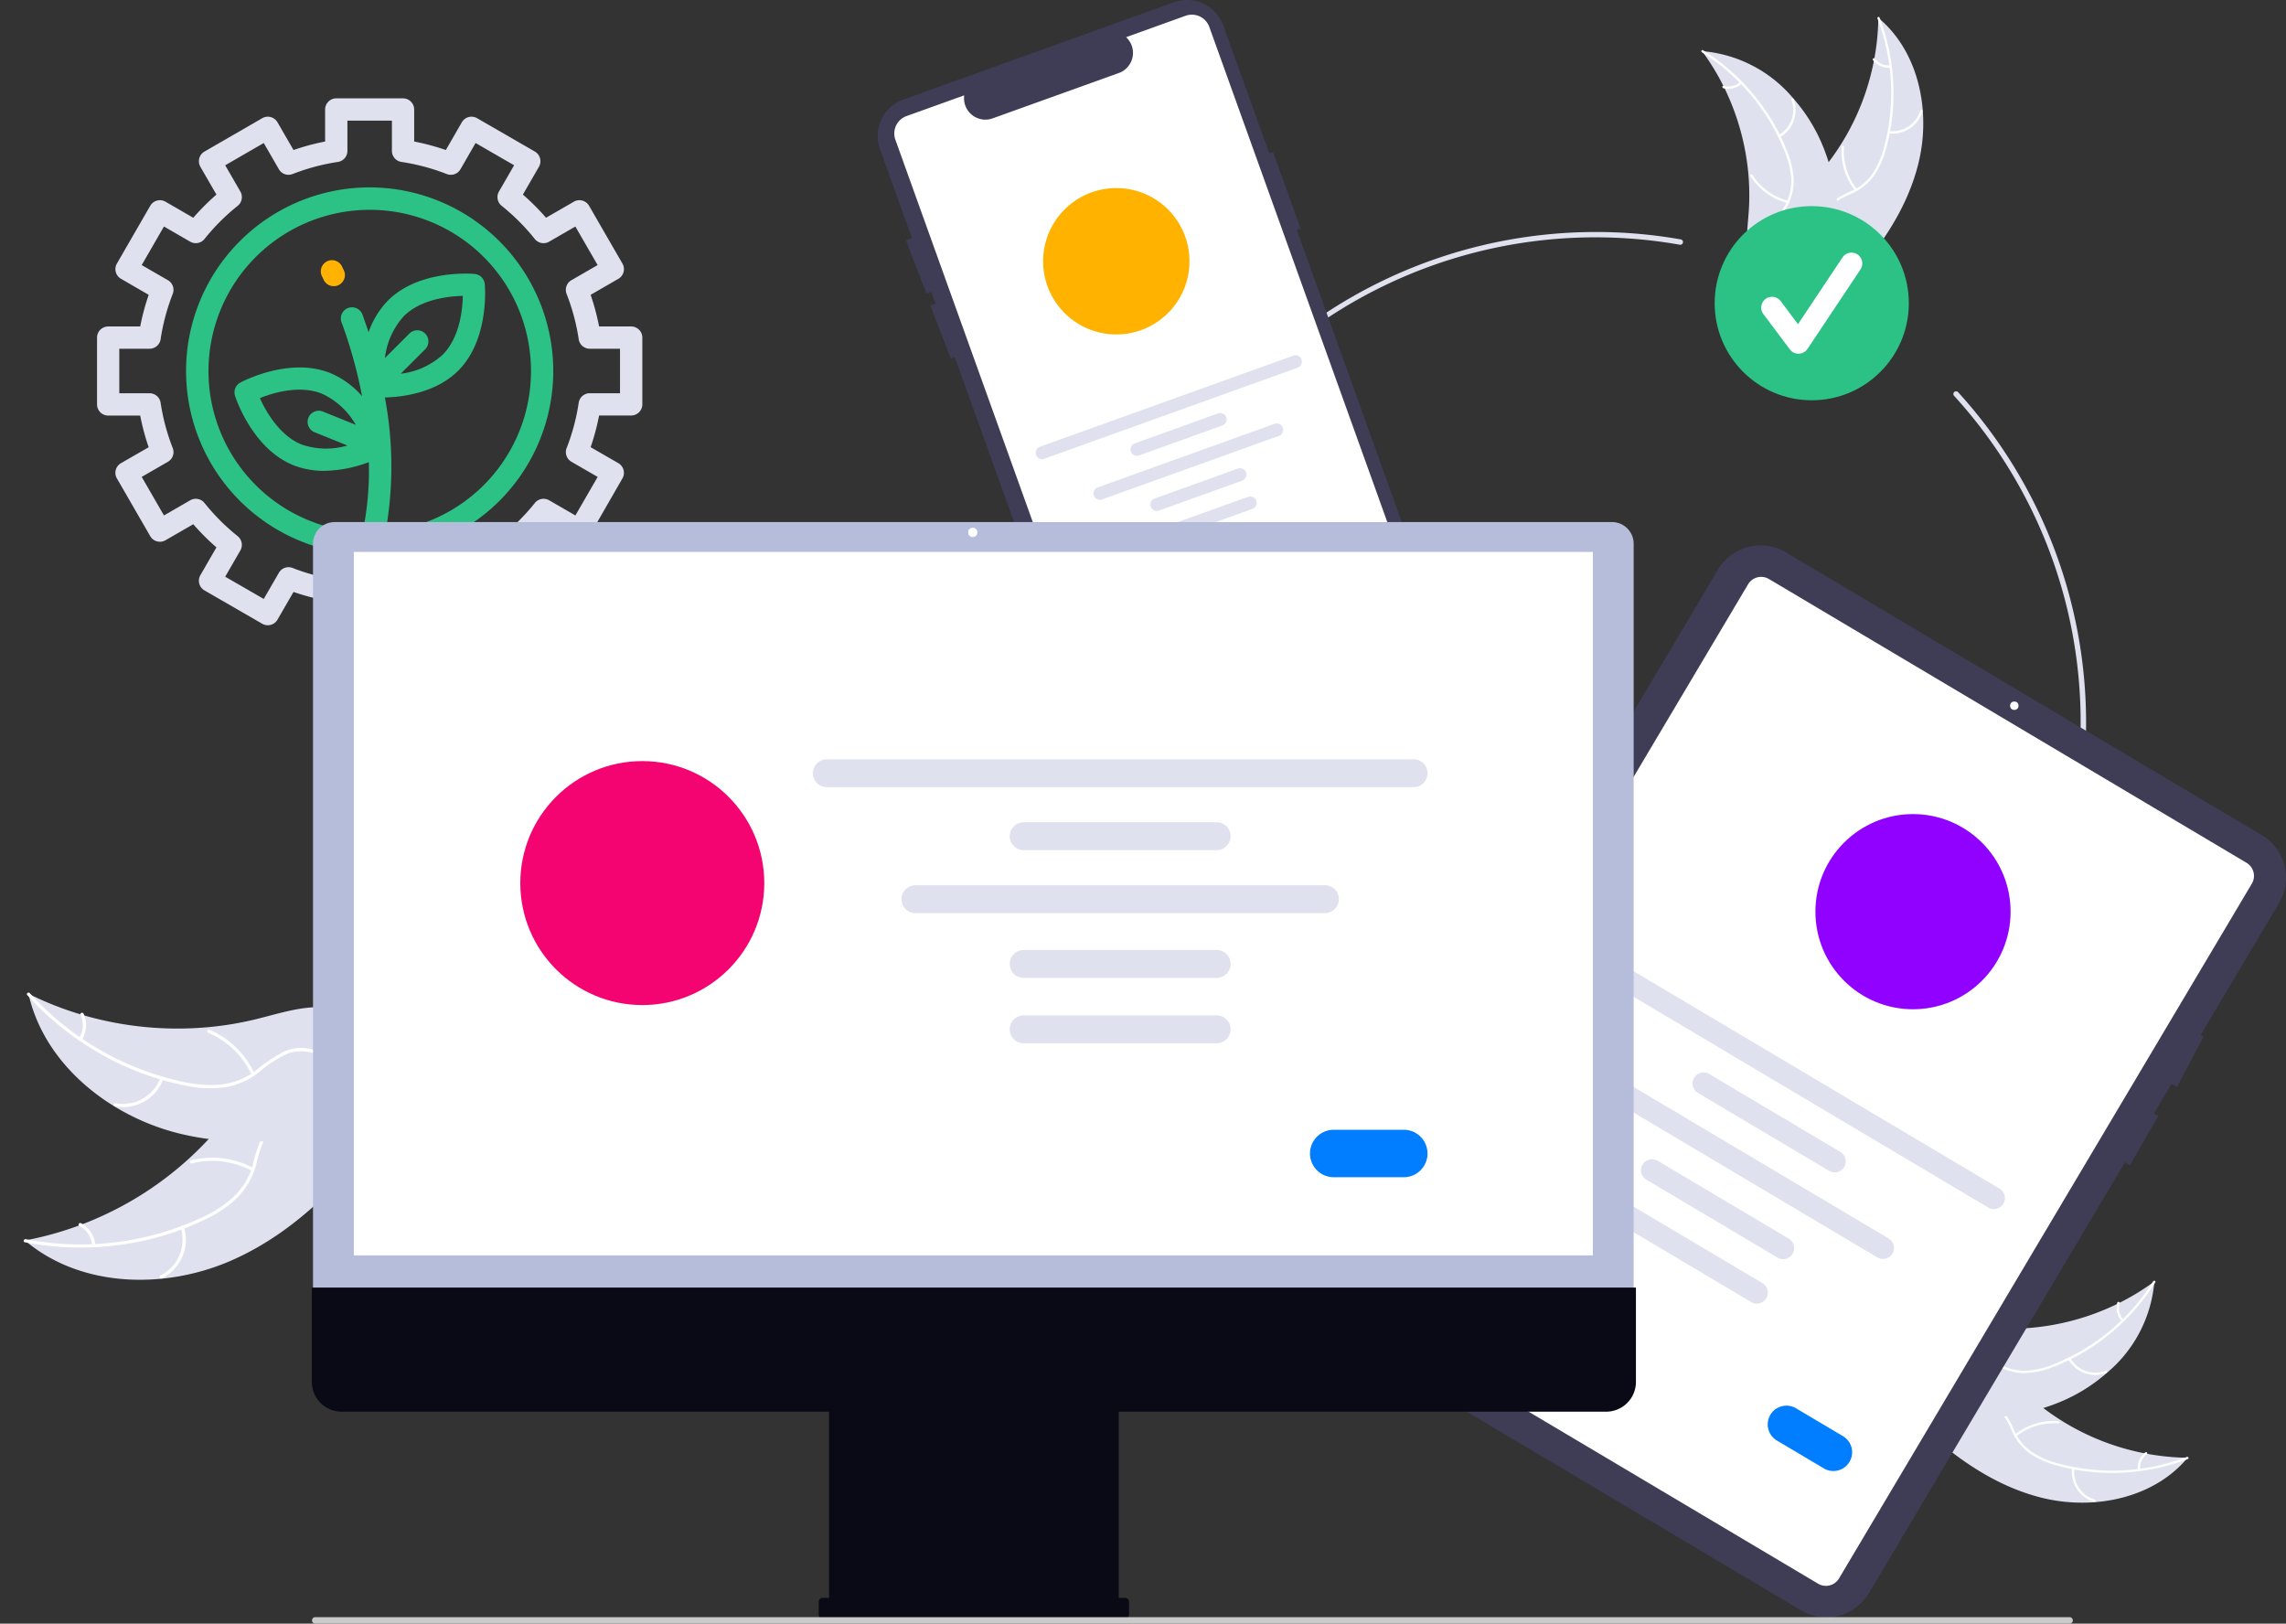 <svg xmlns="http://www.w3.org/2000/svg" width="307.178" height="218.168" viewBox="0 0 307.178 218.168">
  <rect x="0" y="0" width="307.178" height="218.168" fill="#333333" stroke="none"/>
  <g id="ai-5" transform="translate(15429.446 -2505.83)">
    <g id="renewable-energy-innovation-svgrepo-com" transform="translate(-15416.406 2519.047)">
      <g id="Group_724" data-name="Group 724">
        <g id="Group_723" data-name="Group 723">
          <path id="Path_8968" data-name="Path 8968" d="M108.263,83.592a24.671,24.671,0,1,0,24.671,24.671A24.7,24.7,0,0,0,108.263,83.592Zm2.145,46.246a49.846,49.846,0,0,0-.1-18.014c2.457-.069,6.888-.64,9.853-3.6,4.2-4.2,3.6-11.345,3.568-11.647a1.5,1.5,0,0,0-1.352-1.352c-.3-.028-7.447-.632-11.647,3.567a11.4,11.4,0,0,0-2.614,4.27q-.369-1.132-.781-2.258a1.5,1.5,0,1,0-2.808,1.028,62.084,62.084,0,0,1,2.46,8.549q.134.64.25,1.265A11.523,11.523,0,0,0,103,108.552c-5.507-2.225-11.848,1.123-12.115,1.267a1.5,1.5,0,0,0-.716,1.773c.092.289,2.328,7.1,7.835,9.327a11.021,11.021,0,0,0,4.147.761,17.673,17.673,0,0,0,6-1.168,40.546,40.546,0,0,1-.829,9.411,21.669,21.669,0,1,1,3.081-.084Zm5.313-26.608a1.5,1.5,0,0,0-2.115,0l-3.292,3.292a10.132,10.132,0,0,1,2.532-5.619c2.277-2.277,5.973-2.685,7.936-2.73-.04,1.96-.445,5.644-2.733,7.932a10.143,10.143,0,0,1-5.612,2.524l3.284-3.284A1.5,1.5,0,0,0,115.721,103.23Zm-14.75,13.307,4.306,1.74a10.142,10.142,0,0,1-6.152-.131c-2.986-1.206-4.806-4.449-5.613-6.238,1.82-.729,5.368-1.8,8.369-.583A10.143,10.143,0,0,1,106.4,115.5l-4.306-1.74a1.5,1.5,0,1,0-1.12,2.773Z" transform="translate(-71.63 -71.63)" fill="#2dc285"/>
          <path id="Path_8969" data-name="Path 8969" d="M71.771,30.652H67.463A31.3,31.3,0,0,0,66.325,26.4l3.729-2.153A1.5,1.5,0,0,0,70.6,22.2l-4.486-7.769a1.5,1.5,0,0,0-2.042-.547l-3.737,2.157a31.656,31.656,0,0,0-3.112-3.112l2.157-3.737a1.5,1.5,0,0,0-.547-2.043l-7.77-4.486a1.5,1.5,0,0,0-2.043.547L46.87,6.941A31.27,31.27,0,0,0,42.614,5.8V1.5a1.5,1.5,0,0,0-1.5-1.5H32.148a1.5,1.5,0,0,0-1.5,1.5V5.8A31.3,31.3,0,0,0,26.4,6.941L24.244,3.212A1.5,1.5,0,0,0,22.2,2.665L14.432,7.151a1.5,1.5,0,0,0-.547,2.043l2.157,3.737a31.641,31.641,0,0,0-3.112,3.112L9.194,13.884a1.5,1.5,0,0,0-2.042.547L2.666,22.2a1.5,1.5,0,0,0,.547,2.042L6.942,26.4A31.3,31.3,0,0,0,5.8,30.652H1.5a1.5,1.5,0,0,0-1.5,1.5v8.971a1.5,1.5,0,0,0,1.5,1.5H5.8a31.3,31.3,0,0,0,1.138,4.256L3.212,49.022a1.5,1.5,0,0,0-.547,2.042l4.486,7.769a1.5,1.5,0,0,0,2.042.547l3.737-2.157a31.641,31.641,0,0,0,3.112,3.112l-2.157,3.737a1.5,1.5,0,0,0,.547,2.043L22.2,70.6a1.5,1.5,0,0,0,2.043-.547L26.4,66.325a31.272,31.272,0,0,0,4.256,1.138v4.309a1.5,1.5,0,0,0,1.5,1.5h8.971a1.5,1.5,0,0,0,1.5-1.5V67.463a31.3,31.3,0,0,0,4.256-1.138l2.153,3.729a1.5,1.5,0,0,0,2.043.547l7.77-4.486a1.5,1.5,0,0,0,.547-2.043l-2.157-3.737a31.641,31.641,0,0,0,3.112-3.112l3.737,2.157a1.5,1.5,0,0,0,2.042-.547L70.6,51.065a1.5,1.5,0,0,0-.547-2.042L66.325,46.87a31.3,31.3,0,0,0,1.138-4.256h4.309a1.5,1.5,0,0,0,1.5-1.5V32.148A1.5,1.5,0,0,0,71.771,30.652Zm-1.5,8.971H66.2A1.5,1.5,0,0,0,64.724,40.9,28.266,28.266,0,0,1,63.1,46.99a1.5,1.5,0,0,0,.645,1.84l3.524,2.035-2.99,5.18-3.531-2.039a1.5,1.5,0,0,0-1.915.361,28.63,28.63,0,0,1-4.461,4.461,1.5,1.5,0,0,0-.361,1.915l2.039,3.531-5.18,2.99L48.831,63.74a1.5,1.5,0,0,0-1.84-.645A28.26,28.26,0,0,1,40.9,64.724,1.5,1.5,0,0,0,39.624,66.2v4.073H33.643V66.2a1.5,1.5,0,0,0-1.273-1.479A28.262,28.262,0,0,1,26.276,63.1a1.5,1.5,0,0,0-1.84.645L22.4,67.264l-5.18-2.99,2.039-3.531a1.5,1.5,0,0,0-.361-1.915,28.624,28.624,0,0,1-4.461-4.461,1.5,1.5,0,0,0-1.915-.361L8.993,56.044,6,50.865,9.527,48.83a1.5,1.5,0,0,0,.645-1.84A28.268,28.268,0,0,1,8.542,40.9a1.5,1.5,0,0,0-1.479-1.273H2.99V33.643H7.063A1.5,1.5,0,0,0,8.542,32.37a28.27,28.27,0,0,1,1.629-6.094,1.5,1.5,0,0,0-.645-1.84L6,22.4l2.99-5.18,3.531,2.039a1.5,1.5,0,0,0,1.915-.361A28.623,28.623,0,0,1,18.9,14.439a1.5,1.5,0,0,0,.361-1.915L17.222,8.993,22.4,6l2.034,3.524a1.5,1.5,0,0,0,1.84.645A28.26,28.26,0,0,1,32.37,8.542a1.5,1.5,0,0,0,1.273-1.479V2.99h5.981V7.064A1.5,1.5,0,0,0,40.9,8.542a28.262,28.262,0,0,1,6.094,1.629,1.5,1.5,0,0,0,1.84-.645L50.865,6l5.18,2.99-2.039,3.531a1.5,1.5,0,0,0,.361,1.915A28.611,28.611,0,0,1,58.827,18.9a1.5,1.5,0,0,0,1.915.361l3.531-2.039,2.99,5.18L63.74,24.436a1.5,1.5,0,0,0-.645,1.84,28.268,28.268,0,0,1,1.629,6.094A1.5,1.5,0,0,0,66.2,33.643h4.073v5.981Z" fill="#dfe2ee"/>
          <path id="Path_8970" data-name="Path 8970" d="M213.366,153.584a1.5,1.5,0,1,0-2.693,1.3l.132.274a1.5,1.5,0,1,0,2.7-1.287Z" transform="translate(-180.398 -130.881)" fill="#ffb300"/>
        </g>
      </g>
    </g>
    <path id="Path_9297" data-name="Path 9297" d="M797.317,176.652c1.7-6.913.083-14.975-5.393-19.523a32.794,32.794,0,0,1-8.021,21.039c-1.965,2.248-4.384,4.543-4.479,7.527a7.331,7.331,0,0,0,2.1,5.015,21.775,21.775,0,0,0,4.381,3.417l.229.4C791.141,189.475,795.622,183.565,797.317,176.652Z" transform="translate(-15968.971 2351.103)" fill="#dfe2ee"/>
    <path id="Path_9298" data-name="Path 9298" d="M799.848,157a28.03,28.03,0,0,1,.893,17.223,12.072,12.072,0,0,1-1.475,3.483,6.923,6.923,0,0,1-2.753,2.387,14.329,14.329,0,0,0-3.026,1.695,4.239,4.239,0,0,0-1.426,3.16,11.011,11.011,0,0,0,.984,4.271,10.814,10.814,0,0,1,1.091,4.747c-.016.2.3.215.313.014.238-2.891-1.726-5.334-2.038-8.138a4.293,4.293,0,0,1,1.07-3.623,11.115,11.115,0,0,1,3.039-1.779,7.387,7.387,0,0,0,2.778-2.234,11.156,11.156,0,0,0,1.6-3.413,27.194,27.194,0,0,0,1.087-8.43,28.525,28.525,0,0,0-1.865-9.508c-.072-.188-.349-.041-.278.146Z" transform="translate(-15977.006 2351.333)" fill="#fff"/>
    <path id="Path_9299" data-name="Path 9299" d="M817.284,194.189a4.205,4.205,0,0,0,4.56-2.976c.057-.194-.242-.291-.3-.1a3.894,3.894,0,0,1-4.248,2.76C817.1,193.849,817.085,194.163,817.284,194.189Z" transform="translate(-15992.951 2329.564)" fill="#fff"/>
    <path id="Path_9300" data-name="Path 9300" d="M802.226,210.129a8.106,8.106,0,0,1-1.72-5.651c.016-.2-.3-.215-.313-.014a8.431,8.431,0,0,0,1.8,5.877c.126.158.357-.054.232-.212Z" transform="translate(-15982.161 2321.102)" fill="#fff"/>
    <path id="Path_9301" data-name="Path 9301" d="M814.01,172.97a2.38,2.38,0,0,1-2.067-.911c-.124-.16-.355.053-.232.212A2.668,2.668,0,0,0,814,173.283a.162.162,0,0,0,.164-.15A.158.158,0,0,0,814.01,172.97Z" transform="translate(-15989.476 2341.647)" fill="#fff"/>
    <path id="Path_9302" data-name="Path 9302" d="M748.735,169.416c.074.1.149.2.222.309a31.354,31.354,0,0,1,2.631,4.352c.06.117.12.236.177.354a33.049,33.049,0,0,1,3.207,11.738,32.107,32.107,0,0,1,.023,4.877c-.161,2.242-.513,4.661.06,6.764a5.52,5.52,0,0,0,.212.648l10.844,4.133.087-.006.425.185c.012-.083.022-.17.034-.253.007-.048.012-.1.019-.146,0-.032.008-.065.013-.094,0-.011,0-.022,0-.03.005-.029.007-.057.012-.083q.09-.727.17-1.457s0,0,0-.006a47.2,47.2,0,0,0,0-11.157c-.015-.11-.028-.223-.048-.336a30.63,30.63,0,0,0-1.084-4.879,27.072,27.072,0,0,0-.95-2.569,22.513,22.513,0,0,0-3.761-5.95,17.878,17.878,0,0,0-11.944-6.369C748.971,169.429,748.854,169.422,748.735,169.416Z" transform="translate(-15949.462 2343.292)" fill="#dfe2ee"/>
    <path id="Path_9303" data-name="Path 9303" d="M748.521,169.283A28.03,28.03,0,0,1,759.6,182.5a12.068,12.068,0,0,1,.92,3.669,6.923,6.923,0,0,1-.761,3.563,14.332,14.332,0,0,0-1.4,3.175,4.239,4.239,0,0,0,.764,3.382,11.014,11.014,0,0,0,3.357,2.818,10.815,10.815,0,0,1,3.73,3.133c.108.171.367-.007.259-.177-1.551-2.452-4.59-3.219-6.527-5.271a4.293,4.293,0,0,1-1.327-3.537A11.117,11.117,0,0,1,759.978,190a7.388,7.388,0,0,0,.873-3.457,11.159,11.159,0,0,0-.775-3.69,27.2,27.2,0,0,0-4.207-7.385A28.529,28.529,0,0,0,748.655,169c-.171-.107-.3.177-.134.284Z" transform="translate(-15949.275 2343.572)" fill="#fff"/>
    <path id="Path_9304" data-name="Path 9304" d="M776.973,192.04a4.205,4.205,0,0,0,1.849-5.122c-.071-.189-.368-.087-.3.1a3.894,3.894,0,0,1-1.73,4.761c-.176.1,0,.358.177.259Z" transform="translate(-15967.256 2332.229)" fill="#fff"/>
    <path id="Path_9305" data-name="Path 9305" d="M771.583,218.414a8.105,8.105,0,0,1-4.775-3.477c-.109-.17-.367.007-.259.177a8.431,8.431,0,0,0,4.977,3.608C771.721,218.773,771.778,218.464,771.583,218.414Z" transform="translate(-15960.771 2314.396)" fill="#fff"/>
    <path id="Path_9306" data-name="Path 9306" d="M758.6,180.753a2.381,2.381,0,0,1-2.2.518c-.2-.053-.251.256-.058.308a2.668,2.668,0,0,0,2.434-.567.162.162,0,0,0,.041-.218.158.158,0,0,0-.218-.041Z" transform="translate(-15954.224 2336.102)" fill="#fff"/>
    <path id="Path_9307" data-name="Path 9307" d="M594.3,367.977A65.931,65.931,0,1,1,605.779,237.11a.364.364,0,0,1-.134.716,65.208,65.208,0,1,0,53.862,64.22A65.038,65.038,0,0,0,642.5,258.128a.364.364,0,0,1,.538-.491A65.931,65.931,0,0,1,594.3,367.977Z" transform="translate(-15809.369 2300.889)" fill="#dfe2ee"/>
    <circle id="Ellipse_109" data-name="Ellipse 109" cx="13.044" cy="13.044" r="13.044" transform="translate(-15199.039 2533.527)" fill="#2dc285"/>
    <path id="Path_9308" data-name="Path 9308" d="M775.553,257.321a1.45,1.45,0,0,1-1.161-.581l-3.559-4.745a1.451,1.451,0,0,1,2.322-1.741l2.328,3.1,5.98-8.97a1.451,1.451,0,0,1,2.415,1.61l-7.118,10.676a1.451,1.451,0,0,1-1.167.646Z" transform="translate(-15963.326 2296.04)" fill="#fff"/>
    <path id="Path_9309" data-name="Path 9309" d="M571.311,237.406,551.2,181.445l.51-.183-3.7-10.293-.51.184-6.176-17.182a5.193,5.193,0,0,0-6.643-3.13l-36.365,13.072a5.193,5.193,0,0,0-3.13,6.643l4.306,11.98-.806.31,2.749,7.138.645-.248.571,1.588-.687.264,2.749,7.138.526-.2,19.938,55.467a5.183,5.183,0,0,0,6.643,3.13l36.365-13.072a5.2,5.2,0,0,0,3.13-6.644Z" transform="translate(-15806.387 2355.297)" fill="#3f3d56"/>
    <path id="Path_9310" data-name="Path 9310" d="M533.8,258.714a2.493,2.493,0,0,1-2.34-1.648L501.155,172.75a2.488,2.488,0,0,1,1.5-3.183l7.737-2.781-.012.271a2.868,2.868,0,0,0,3.836,2.82l17.172-6.172a2.9,2.9,0,0,0,1.635-2.053,2.844,2.844,0,0,0-.678-2.49l-.181-.2,7.992-2.873a2.492,2.492,0,0,1,3.183,1.5l28.917,80.445a6.61,6.61,0,0,1-3.98,8.446l-33.629,12.088a2.491,2.491,0,0,1-.843.148Z" transform="translate(-15810.285 2351.859)" fill="#fff"/>
    <circle id="Ellipse_110" data-name="Ellipse 110" cx="9.835" cy="9.835" r="9.835" transform="translate(-15289.28 2531.099)" fill="#ffb300"/>
    <path id="Path_9311" data-name="Path 9311" d="M588.36,283.255,554.3,295.5a.86.86,0,1,1-.582-1.619l34.059-12.243a.86.86,0,1,1,.582,1.619Z" transform="translate(-15843.434 2271.981)" fill="#dfe2ee"/>
    <path id="Path_9312" data-name="Path 9312" d="M600.484,304.565l-11.2,4.027a.86.86,0,0,1-.582-1.619l11.2-4.027a.86.86,0,0,1,.582,1.619Z" transform="translate(-15865.672 2258.434)" fill="#dfe2ee"/>
    <path id="Path_9313" data-name="Path 9313" d="M607.8,324.916l-11.2,4.027a.86.86,0,1,1-.582-1.619l11.2-4.027a.86.86,0,0,1,.582,1.619Z" transform="translate(-15870.322 2245.496)" fill="#dfe2ee"/>
    <path id="Path_9314" data-name="Path 9314" d="M611.545,335.34l-11.2,4.027a.86.86,0,1,1-.582-1.619l11.2-4.027a.86.86,0,1,1,.582,1.619Z" transform="translate(-15872.704 2238.869)" fill="#dfe2ee"/>
    <path id="Path_9315" data-name="Path 9315" d="M599.407,308.4l-23.769,8.544a.86.86,0,0,1-.582-1.619l23.769-8.544a.86.86,0,0,1,.582,1.619Z" transform="translate(-15857 2255.997)" fill="#dfe2ee"/>
    <path id="Path_9316" data-name="Path 9316" d="M619.241,358.6l-4.068,1.462a1.463,1.463,0,0,1-.99-2.753l4.068-1.462a1.463,1.463,0,0,1,.99,2.753Z" transform="translate(-15863.306 2224.824)" fill="#6c63ff"/>
    <circle id="Ellipse_111" data-name="Ellipse 111" cx="0.566" cy="0.566" r="0.566" transform="translate(-15276.687 2517.786)" fill="#fff"/>
    <g id="Group_799" data-name="Group 799" transform="matrix(0.899, 0.438, -0.438, 0.899, -15418.729, 2624.779)">
      <path id="Path_9317" data-name="Path 9317" d="M26.112,29.025C19.771,36.488,9.484,41.192,0,38.753a45.118,45.118,0,0,0,16.987-25.9c.922-4,1.53-8.549,4.78-11.061A10.086,10.086,0,0,1,29.047.082a29.953,29.953,0,0,1,7.342,2.129l.634-.07C35.428,11.8,32.452,21.562,26.112,29.025Z" transform="translate(14.287 7.384)" fill="#dfe2ee"/>
      <path id="Path_9318" data-name="Path 9318" d="M.172,36.222a38.565,38.565,0,0,0,19.92-12.891,16.6,16.6,0,0,0,2.694-4.452,9.524,9.524,0,0,0,.442-4.993,19.716,19.716,0,0,1-.55-4.74,5.832,5.832,0,0,1,2.373-4.137A15.153,15.153,0,0,1,30.6,2.662c2.168-.565,4.429-1.118,6.172-2.61.211-.181.479.157.268.338-3.032,2.6-7.338,2.376-10.716,4.29a5.906,5.906,0,0,0-3.176,4.114,15.3,15.3,0,0,0,.467,4.823,10.164,10.164,0,0,1-.25,4.9,15.354,15.354,0,0,1-2.513,4.539,37.414,37.414,0,0,1-8.521,8.009,39.248,39.248,0,0,1-12.1,5.587c-.268.072-.327-.356-.061-.427Z" transform="translate(14.139 9.711)" fill="#fff"/>
      <path id="Path_9319" data-name="Path 9319" d="M.394.071A5.786,5.786,0,0,1,.753,7.555C.583,7.774.234,7.52.4,7.3A5.357,5.357,0,0,0,.056.34C-.134.138.2-.13.394.071Z" transform="translate(32.307 35.091)" fill="#fff"/>
      <path id="Path_9320" data-name="Path 9320" d="M8.032.44A11.151,11.151,0,0,0,.346,3.08c-.212.18-.48-.158-.268-.338a11.6,11.6,0,0,1,8-2.73c.278.013.227.441-.049.429Z" transform="translate(29.565 23.934)" fill="#fff"/>
      <path id="Path_9321" data-name="Path 9321" d="M2.867,2A3.275,3.275,0,0,0,.185.429C-.093.42-.042-.009.234,0A3.67,3.67,0,0,1,3.2,1.731a.223.223,0,0,1-.035.3A.217.217,0,0,1,2.867,2Z" transform="translate(19.813 40.751)" fill="#fff"/>
      <path id="Path_9322" data-name="Path 9322" d="M0,16.13c.174,0,.347,0,.523,0A43.135,43.135,0,0,0,7.5,15.553c.179-.027.359-.056.537-.088A45.471,45.471,0,0,0,23.7,9.578a44.162,44.162,0,0,0,5.455-3.906c2.371-1.987,4.783-4.33,7.589-5.386A7.568,7.568,0,0,1,37.64,0L50.991,8.756c.02.035.043.067.063.1l.549.325c-.083.08-.172.162-.255.242-.048.047-.1.092-.147.138-.033.031-.066.061-.094.091l-.031.028c-.028.03-.057.054-.083.08q-.737.686-1.487,1.364s0,0-.007,0a64.923,64.923,0,0,1-12.436,9c-.135.073-.272.149-.413.217a42.138,42.138,0,0,1-6.313,2.725,37.262,37.262,0,0,1-3.631,1.012,30.976,30.976,0,0,1-9.666.6c-6.446-.612-12.625-3.28-16.73-8.18C.205,16.382.1,16.258,0,16.13Z" transform="translate(0.184 0)" fill="#dfe2ee"/>
      <path id="Path_9323" data-name="Path 9323" d="M.325,9.944a38.565,38.565,0,0,0,23.666,1.7,16.609,16.609,0,0,0,4.831-1.932,9.525,9.525,0,0,0,3.359-3.721A19.712,19.712,0,0,1,34.6,1.876,5.832,5.832,0,0,1,38.982,0,15.153,15.153,0,0,1,44.83,1.471c2.072.854,4.21,1.774,6.5,1.632.277-.017.288.414.011.431C47.357,3.782,44.051,1.014,40.2.508a5.906,5.906,0,0,0-5.013,1.373,15.3,15.3,0,0,0-2.531,4.132,10.164,10.164,0,0,1-3.149,3.761,15.353,15.353,0,0,1-4.739,2.111,37.413,37.413,0,0,1-11.625,1.264A39.249,39.249,0,0,1,.117,10.322c-.257-.1-.047-.481.208-.378Z" transform="translate(0 6.036)" fill="#fff"/>
      <path id="Path_9324" data-name="Path 9324" d="M4.494.2A5.786,5.786,0,0,1,.274,6.392c-.268.073-.394-.34-.125-.413A5.358,5.358,0,0,0,4.062.212c-.031-.276.4-.285.431-.011Z" transform="translate(17 18.252)" fill="#fff"/>
      <path id="Path_9325" data-name="Path 9325" d="M7.94,2.97A11.152,11.152,0,0,0,.214.449C-.064.466-.075.034.2.018A11.6,11.6,0,0,1,8.237,2.657C8.452,2.835,8.153,3.146,7.94,2.97Z" transform="translate(23.959 9.818)" fill="#fff"/>
      <path id="Path_9326" data-name="Path 9326" d="M1.271,3.232A3.275,3.275,0,0,0,.075.364C-.141.189.157-.123.373.051A3.67,3.67,0,0,1,1.7,3.221a.223.223,0,0,1-.21.221A.217.217,0,0,1,1.271,3.232Z" transform="translate(7.652 15.246)" fill="#fff"/>
    </g>
    <path id="Path_9327" data-name="Path 9327" d="M854.322,634.811c6.913,1.695,14.975.083,19.523-5.393a32.8,32.8,0,0,1-21.039-8.021c-2.248-1.964-4.543-4.384-7.527-4.479a7.331,7.331,0,0,0-5.015,2.1,21.772,21.772,0,0,0-3.417,4.381l-.4.229C841.5,628.635,847.408,633.115,854.322,634.811Z" transform="translate(-16009.336 2072.292)" fill="#dfe2ee"/>
    <path id="Path_9328" data-name="Path 9328" d="M874.049,637.341a28.031,28.031,0,0,1-17.223.892,12.069,12.069,0,0,1-3.483-1.475,6.924,6.924,0,0,1-2.387-2.753,14.333,14.333,0,0,0-1.695-3.026,4.238,4.238,0,0,0-3.16-1.426,11.016,11.016,0,0,0-4.271.984,10.815,10.815,0,0,1-4.747,1.092c-.2-.016-.215.3-.014.313,2.891.237,5.334-1.726,8.138-2.038a4.293,4.293,0,0,1,3.623,1.07,11.121,11.121,0,0,1,1.779,3.039,7.39,7.39,0,0,0,2.234,2.779,11.163,11.163,0,0,0,3.413,1.6,27.2,27.2,0,0,0,8.43,1.088,28.53,28.53,0,0,0,9.509-1.865C874.383,637.547,874.236,637.27,874.049,637.341Z" transform="translate(-16009.643 2064.259)" fill="#fff"/>
    <path id="Path_9329" data-name="Path 9329" d="M896.453,654.777a4.205,4.205,0,0,0,2.976,4.56c.194.057.291-.242.1-.3a3.894,3.894,0,0,1-2.76-4.248C896.793,654.591,896.479,654.578,896.453,654.777Z" transform="translate(-16047.466 2048.313)" fill="#fff"/>
    <path id="Path_9330" data-name="Path 9330" d="M875.513,639.719a8.105,8.105,0,0,1,5.651-1.72c.2.016.215-.3.014-.313a8.431,8.431,0,0,0-5.877,1.8C875.143,639.613,875.356,639.844,875.513,639.719Z" transform="translate(-16034.005 2059.103)" fill="#fff"/>
    <path id="Path_9331" data-name="Path 9331" d="M921.033,651.5a2.381,2.381,0,0,1,.911-2.067c.16-.124-.053-.354-.212-.232a2.668,2.668,0,0,0-1.012,2.285.162.162,0,0,0,.15.164.158.158,0,0,0,.164-.15Z" transform="translate(-16062.909 2051.787)" fill="#fff"/>
    <path id="Path_9332" data-name="Path 9332" d="M868.625,586.228c-.1.074-.2.149-.309.222a31.332,31.332,0,0,1-4.352,2.631c-.117.06-.236.12-.354.177a33.049,33.049,0,0,1-11.738,3.207,32.09,32.09,0,0,1-4.877.023c-2.242-.16-4.661-.513-6.764.06a5.539,5.539,0,0,0-.648.212L835.452,603.6c0,.029,0,.058.006.087l-.185.425.253.034.146.019c.032,0,.065.008.094.013l.03,0c.029.005.057.007.083.012q.727.09,1.457.17s0,0,.006,0a47.188,47.188,0,0,0,11.157,0c.11-.015.223-.028.336-.048a30.638,30.638,0,0,0,4.879-1.084,27.052,27.052,0,0,0,2.57-.95,22.519,22.519,0,0,0,5.95-3.761,17.879,17.879,0,0,0,6.369-11.944C868.611,586.464,868.619,586.348,868.625,586.228Z" transform="translate(-16008.592 2091.802)" fill="#dfe2ee"/>
    <path id="Path_9333" data-name="Path 9333" d="M868.794,586.014A28.031,28.031,0,0,1,855.58,597.1a12.074,12.074,0,0,1-3.669.919,6.923,6.923,0,0,1-3.563-.76,14.325,14.325,0,0,0-3.175-1.4,4.24,4.24,0,0,0-3.382.764,11.015,11.015,0,0,0-2.818,3.357,10.812,10.812,0,0,1-3.133,3.729c-.171.108.007.367.177.259,2.452-1.551,3.219-4.59,5.271-6.527a4.293,4.293,0,0,1,3.537-1.327,11.121,11.121,0,0,1,3.251,1.356,7.389,7.389,0,0,0,3.457.874,11.16,11.16,0,0,0,3.69-.775,27.2,27.2,0,0,0,7.385-4.207,28.525,28.525,0,0,0,6.469-7.214c.107-.171-.178-.3-.284-.134Z" transform="translate(-16008.909 2091.988)" fill="#fff"/>
    <path id="Path_9334" data-name="Path 9334" d="M895.055,614.466a4.205,4.205,0,0,0,5.122,1.849c.189-.071.087-.368-.1-.3a3.894,3.894,0,0,1-4.761-1.73C895.214,614.113,894.956,614.292,895.055,614.466Z" transform="translate(-16046.584 2074.008)" fill="#fff"/>
    <path id="Path_9335" data-name="Path 9335" d="M871.1,609.077a8.106,8.106,0,0,1,3.477-4.776c.17-.109-.007-.367-.177-.259a8.43,8.43,0,0,0-3.608,4.977C870.739,609.216,871.048,609.272,871.1,609.077Z" transform="translate(-16027.055 2066.998)" fill="#fff"/>
    <path id="Path_9336" data-name="Path 9336" d="M913.853,596.1a2.381,2.381,0,0,1-.518-2.2c.053-.2-.256-.251-.308-.058a2.668,2.668,0,0,0,.567,2.434.162.162,0,0,0,.218.041A.158.158,0,0,0,913.853,596.1Z" transform="translate(-16057.968 2087.039)" fill="#fff"/>
    <path id="Path_9337" data-name="Path 9337" d="M732.216,399.784l-10.542,17.739.4.211L718.5,424.5l-.743-.393-2.346,3.945.583.335-3.825,6.622-.663-.382-34.4,57.888a6.656,6.656,0,0,1-9.114,2.32l-63.946-38a6.656,6.656,0,0,1-2.32-9.114l55.1-92.733a6.656,6.656,0,0,1,9.114-2.32l63.946,38A6.659,6.659,0,0,1,732.216,399.784Z" transform="translate(-15855.415 2227.38)" fill="#3f3d56"/>
    <path id="Path_9338" data-name="Path 9338" d="M677.791,498.63,613.62,460.5a2.052,2.052,0,0,1-.715-2.809l55.467-93.35a2.052,2.052,0,0,1,2.809-.715l64.171,38.13a2.052,2.052,0,0,1,.715,2.809L680.6,497.914a2.052,2.052,0,0,1-2.81.715Z" transform="translate(-15862.927 2220.007)" fill="#fff"/>
    <circle id="Ellipse_112" data-name="Ellipse 112" cx="0.566" cy="0.566" r="0.566" transform="translate(-15159.342 2600.091)" fill="#fff"/>
    <path id="Path_9339" data-name="Path 9339" d="M759.536,535.636l-53.567-31.829a1.481,1.481,0,0,1,1.513-2.547l53.567,31.828a1.481,1.481,0,0,1-1.513,2.547Z" transform="translate(-15921.813 2132.457)" fill="#dfe2ee"/>
    <path id="Path_9340" data-name="Path 9340" d="M763.556,559.374l-17.619-10.469a1.481,1.481,0,1,1,1.513-2.547l17.62,10.469a1.481,1.481,0,1,1-1.513,2.547Z" transform="translate(-15947.222 2103.786)" fill="#dfe2ee"/>
    <path id="Path_9341" data-name="Path 9341" d="M744.538,591.381l-17.62-10.469a1.481,1.481,0,0,1,1.513-2.547l17.62,10.469a1.481,1.481,0,1,1-1.513,2.547Z" transform="translate(-15935.131 2083.438)" fill="#dfe2ee"/>
    <path id="Path_9342" data-name="Path 9342" d="M734.8,607.775l-17.62-10.469a1.481,1.481,0,1,1,1.513-2.546l17.62,10.469a1.481,1.481,0,0,1-1.513,2.547Z" transform="translate(-15928.938 2073.015)" fill="#dfe2ee"/>
    <path id="Path_9343" data-name="Path 9343" d="M746.816,570.777l-37.383-22.212a1.481,1.481,0,0,1,1.513-2.547l37.383,22.212a1.481,1.481,0,1,1-1.513,2.546Z" transform="translate(-15924.016 2104.002)" fill="#dfe2ee"/>
    <path id="Path_9344" data-name="Path 9344" d="M780.447,677.474l-6.4-3.8a2.519,2.519,0,0,1,2.573-4.33l6.4,3.8a2.519,2.519,0,0,1-2.573,4.33Z" transform="translate(-15964.772 2025.693)" fill="#017eff"/>
    <circle id="Ellipse_113" data-name="Ellipse 113" cx="13.113" cy="13.113" r="13.113" transform="translate(-15185.502 2615.22)" fill="#9101ff"/>
    <path id="Path_9345" data-name="Path 9345" d="M236.3,448.757h177.46V346.019a2.907,2.907,0,0,0-2.9-2.9H239.2a2.907,2.907,0,0,0-2.9,2.9Z" transform="translate(-15623.685 2232.864)" fill="#b6bddb"/>
    <rect id="Rectangle_793" data-name="Rectangle 793" width="166.494" height="94.522" transform="translate(-15381.903 2579.995)" fill="#fff"/>
    <path id="Path_9346" data-name="Path 9346" d="M235.874,625.5V638.18a4,4,0,0,0,4,4h65.5V667.2h-.87a.52.52,0,0,0-.52.52v1.74a.52.52,0,0,0,.52.52h40.661a.52.52,0,0,0,.52-.52v-1.74a.52.52,0,0,0-.52-.52h-.87v-25.02h65.5a4,4,0,0,0,4-4V625.5Z" transform="translate(-15623.415 2053.339)" fill="#0a0a16"/>
    <path id="Path_9347" data-name="Path 9347" d="M501.407,434.381H422.562a1.874,1.874,0,0,1,0-3.748h78.845a1.874,1.874,0,0,1,0,3.748Z" transform="translate(-15740.908 2177.225)" fill="#dfe2ee"/>
    <path id="Path_9348" data-name="Path 9348" d="M521.125,457.607H495.19a1.874,1.874,0,1,1,0-3.748h25.934a1.874,1.874,0,0,1,0,3.748Z" transform="translate(-15787.081 2162.46)" fill="#dfe2ee"/>
    <path id="Path_9349" data-name="Path 9349" d="M521.125,504.718H495.19a1.874,1.874,0,1,1,0-3.748h25.934a1.874,1.874,0,0,1,0,3.748Z" transform="translate(-15787.081 2132.51)" fill="#dfe2ee"/>
    <path id="Path_9350" data-name="Path 9350" d="M521.125,528.848H495.19a1.874,1.874,0,0,1,0-3.748h25.934a1.874,1.874,0,0,1,0,3.748Z" transform="translate(-15787.081 2117.169)" fill="#dfe2ee"/>
    <path id="Path_9351" data-name="Path 9351" d="M510.284,480.832H455.26a1.874,1.874,0,0,1,0-3.748h55.024a1.874,1.874,0,0,1,0,3.748Z" transform="translate(-15761.696 2147.695)" fill="#dfe2ee"/>
    <path id="Path_9352" data-name="Path 9352" d="M616.687,573.671H607.27a3.187,3.187,0,1,1,0-6.374h9.417a3.187,3.187,0,0,1,0,6.374Z" transform="translate(-15857.5 2090.343)" fill="#017eff"/>
    <circle id="Ellipse_114" data-name="Ellipse 114" cx="16.392" cy="16.392" r="16.392" transform="translate(-15359.531 2608.099)" fill="#f30470"/>
    <path id="Path_9353" data-name="Path 9353" d="M472.09,747.957H236.308a.434.434,0,0,1,0-.867H472.09a.434.434,0,0,1,0,.867Z" transform="translate(-15623.415 1976.041)" fill="#cacaca"/>
    <circle id="Ellipse_115" data-name="Ellipse 115" cx="0.618" cy="0.618" r="0.618" transform="translate(-15299.352 2576.752)" fill="#fff"/>
  </g>
</svg>
